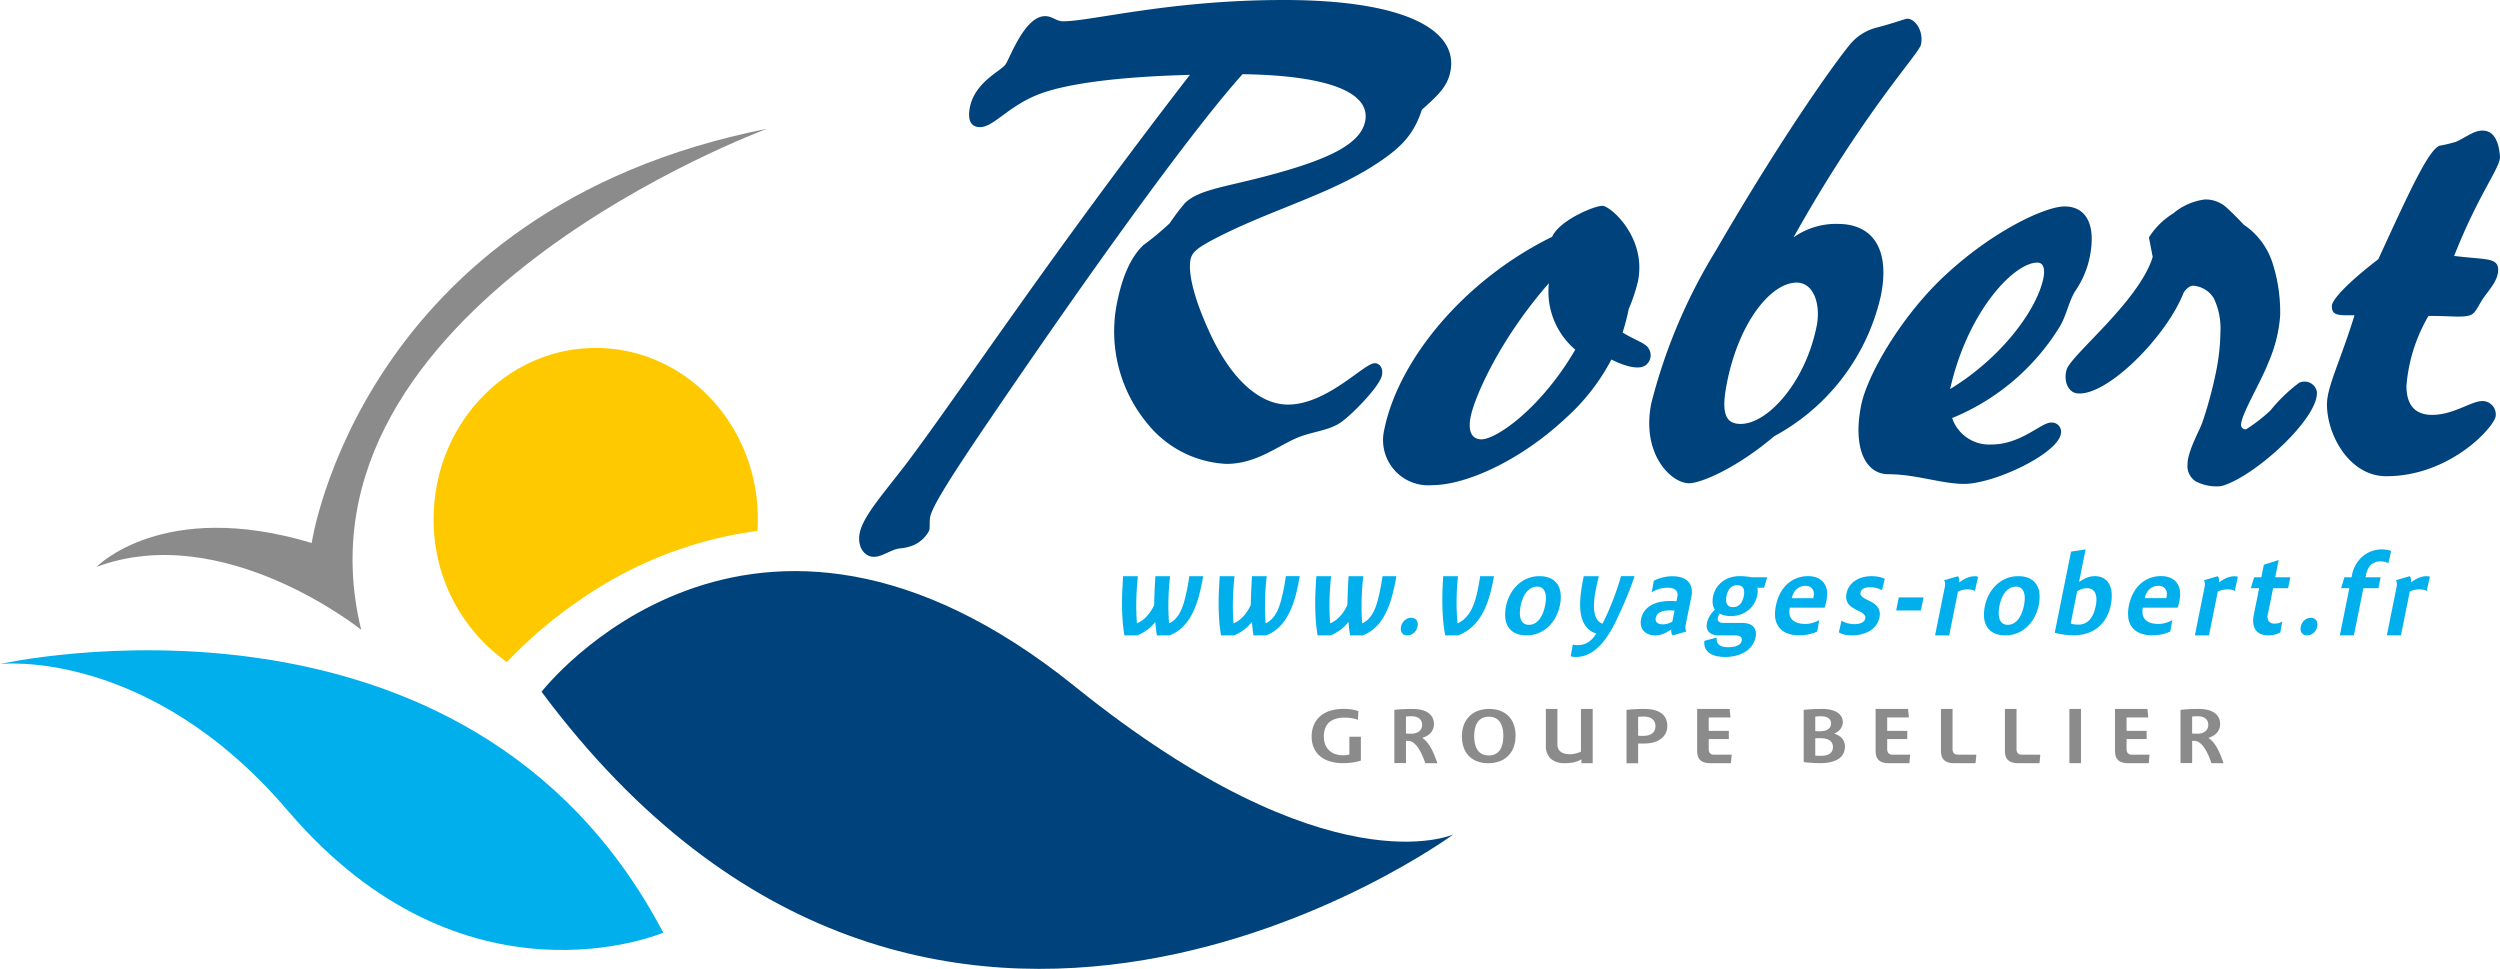 <svg id="Groupe_39983" data-name="Groupe 39983" xmlns="http://www.w3.org/2000/svg" xmlns:xlink="http://www.w3.org/1999/xlink" width="247.943" height="96.088" viewBox="0 0 247.943 96.088">
  <defs>
    <clipPath id="clip-path">
      <rect id="Rectangle_22514" data-name="Rectangle 22514" width="247.943" height="96.088" fill="none"/>
    </clipPath>
  </defs>
  <g id="Groupe_39982" data-name="Groupe 39982" transform="translate(0 0)" clip-path="url(#clip-path)">
    <path id="Tracé_83680" data-name="Tracé 83680" d="M70.711,5.592s-48.069,17.671-40.27,49.69c0,0-13.643-10.949-26.248-6.233,0,0,6.566-6.824,21.339-2.372,0,0,4.87-33.1,45.179-41.085" transform="translate(5.38 7.175)" fill="#8c8b8b"/>
    <path id="Tracé_83681" data-name="Tracé 83681" d="M23.526,36.778S44.1,10.2,76.421,36.251c25.223,20.328,37.535,14.671,37.535,14.671s-51.637,37.93-90.43-14.143" transform="translate(30.184 31.831)" fill="#00427b"/>
    <path id="Tracé_83682" data-name="Tracé 83682" d="M33.359,40.1A39.876,39.876,0,0,1,50.95,33.261c.025-.39.039-.785.039-1.183,0-9.367-7.2-16.963-16.075-16.963s-16.075,7.6-16.075,16.963A17.2,17.2,0,0,0,26.1,46.266,44.536,44.536,0,0,1,33.359,40.1" transform="translate(24.171 19.394)" fill="#ffc900"/>
    <path id="Tracé_83683" data-name="Tracé 83683" d="M65.778,56.255s-19.725,8.436-37.234-12.1C14.7,27.922,0,29.61,0,29.61S46.32,19.146,65.778,56.255" transform="translate(0 36.244)" fill="#00afec"/>
    <path id="Tracé_83684" data-name="Tracé 83684" d="M88.437,36.026c-1.032,0-4.705,4.1-8.589,4.1-2.788,0-5.682-2.5-7.856-7.358-1.514-3.329-2.055-5.76-1.8-7.041.155-.767.852-1.215,2.146-1.918,5.7-3.009,11.7-4.479,16.465-7.68,2.31-1.534,3.539-2.815,4.333-5.246C94.7,9.47,95.651,8.639,95.962,7.1c.824-4.1-4.452-7.1-16.52-7.1C68.1,0,60.337,2.112,57.547,2.112c-.669,0-1.05-.511-1.778-.511-2.062,0-3.532,4.288-3.938,4.8-.431.639-3.016,1.728-3.518,4.224-.258,1.278.084,1.984,1,1.984,1.333,0,2.7-1.984,5.678-3.2,2.705-1.087,7.819-1.792,15.136-1.984-14.1,18.237-22.864,31.611-28.236,38.713-2.377,3.073-4.185,5.121-4.507,6.719-.283,1.409.493,2.367,1.4,2.367.849,0,1.657-.7,2.532-.831a4.518,4.518,0,0,0,1.4-.32A3.251,3.251,0,0,0,44.283,52.6c.078-.384,0-.895.089-1.342.219-1.089,2.258-4.288,6.048-9.856C62.913,23.036,71.369,11.774,75.35,7.358,84,7.486,88.076,9.214,87.51,12.029c-.463,2.3-3.746,3.84-9.828,5.44-4.1,1.087-6.7,1.342-8.061,2.687a22.624,22.624,0,0,0-1.493,1.984,28.333,28.333,0,0,1-2.621,2.176c-1.2,1.151-2.062,3.007-2.6,5.694a14.3,14.3,0,0,0,3.034,12.032,10.717,10.717,0,0,0,7.813,3.966c2.852,0,4.945-1.664,6.81-2.5,1.536-.7,3.308-.767,4.507-1.6,1.126-.769,3.877-3.584,4.1-4.673.155-.767-.24-1.215-.726-1.215" transform="translate(47.882 0)" fill="#00427b"/>
    <path id="Tracé_83685" data-name="Tracé 83685" d="M90.351,21.162A7.3,7.3,0,0,0,85.957,22.5C92.972,9.963,98.424,4.267,98.6,3.372c.272-1.345-.575-2.559-1.363-2.559-.244,0-1.11.384-3.091.895A5.02,5.02,0,0,0,91.5,3.436c-.715.831-5.84,7.614-13.271,20.412a54.556,54.556,0,0,0-6.376,15.1c-1.018,5.057,1.979,7.936,3.74,7.936,1.091,0,4.516-1.345,8.461-4.671A21.111,21.111,0,0,0,94.623,28.264c.927-4.607-.813-7.1-4.272-7.1M88.242,31.335C87.121,36.9,83.384,41,80.717,41c-1.578,0-1.952-1.151-1.347-4.16,1.2-5.95,4.351-9.854,6.9-9.854,1.7,0,2.413,2.176,1.975,4.351" transform="translate(91.92 1.043)" fill="#00427b"/>
    <path id="Tracé_83686" data-name="Tracé 83686" d="M99.821,30.4c-.968,0-2.986,2.176-5.9,2.176a3.88,3.88,0,0,1-3.9-2.623,22.538,22.538,0,0,0,10.685-9.086c.646-1.089.826-2.3,1.484-3.456a9.166,9.166,0,0,0,1.484-3.454c.632-3.135-.329-4.991-2.509-4.991-1.943,0-7.431,2.559-12.328,7.294C84.7,20.3,81.584,25.8,81,28.676c-.861,4.288.443,6.847,2.685,6.847,2.728,0,5.326.961,7.509.961,2.97,0,9.205-2.943,9.6-4.927a.916.916,0,0,0-.982-1.153M98.472,14.535c.543,0,.8.511.6,1.536-.6,3.007-4,7.806-9.251,11.006,1.742-7.744,6.345-12.543,8.653-12.543" transform="translate(103.587 11.508)" fill="#00427b"/>
    <path id="Tracé_83687" data-name="Tracé 83687" d="M114.064,24.121c1.637,0,1.578-.263,2.365-1.571.607-.979,1.637-1.9,1.637-3.075,0-1.242-1.274-.979-4.365-1.372,2.425-6.15,4.548-8.7,4.548-9.812a6.513,6.513,0,0,0-.183-1.178c-.3-.982-.788-1.441-1.575-1.441-.849,0-1.578.655-2.609,1.114a14.672,14.672,0,0,1-1.637.39c-1.091.459-2.852,4.253-6.064,11.253-3.155,2.42-4.609,4.057-4.609,4.644,0,.852.484.918,1.7.918h.546c-1.336,4.381-2.73,7.064-2.73,8.831,0,3.075,2.244,7.13,5.883,7.13,6.429,0,10.856-5.036,10.856-6.018a1.326,1.326,0,0,0-1.333-1.438c-1.094,0-2.851,1.372-4.975,1.372-1.7,0-2.548-.979-2.548-2.877a16.247,16.247,0,0,1,2.185-6.936c1.516,0,2.425.066,2.911.066" transform="translate(129.694 7.278)" fill="#00427b"/>
    <path id="Tracé_83688" data-name="Tracé 83688" d="M86.388,23.061c-.313-.527-1.409-.822-2.566-1.559a20.59,20.59,0,0,0,.605-2.324,17.264,17.264,0,0,0,.918-2.751c.877-4.351-2.737-7.486-3.525-7.486-.849,0-4.3,1.473-4.986,3.071C68.087,16.3,61.576,24.233,60.183,31.146a4.483,4.483,0,0,0,4.714,5.5c3.395,0,8.8-2.431,13.36-6.719a20.644,20.644,0,0,0,4.454-5.744c1.409.71,2.705,1.027,3.372.587a1.234,1.234,0,0,0,.3-1.71M69.815,32.1c-.97,0-1.349-.833-1.064-2.24.4-1.984,2.879-7.678,7.76-13.246a7.555,7.555,0,0,0,2.616,6.591c-3.345,5.76-7.8,8.895-9.312,8.895" transform="translate(77.104 11.472)" fill="#00427b"/>
    <path id="Tracé_83689" data-name="Tracé 83689" d="M112.889,26.849a16.013,16.013,0,0,0-2.835,2.735,15.685,15.685,0,0,1-2.429,1.879.5.5,0,0,1-.356-.123.41.41,0,0,1-.132-.322c0-1.025,1.938-4.178,2.712-6.187a14.2,14.2,0,0,0,1.164-4.632,15.927,15.927,0,0,0-.751-5.221,7.3,7.3,0,0,0-2.251-3.358c-.126-.107-.324-.256-.6-.445-.55-.591-1.119-1.16-1.705-1.7a3.082,3.082,0,0,0-2.157-.81,6.009,6.009,0,0,0-3.132,1.377A7.454,7.454,0,0,0,98,12.43l.374,1.941a2.167,2.167,0,0,0-.084.251c-1.518,4.326-8,9.472-8.445,10.9-.336,1.094.107,2.26,1.03,2.37,2.918.347,8.867-5.6,10.582-10.025.324-.409.646-.74,1.155-.623a2.574,2.574,0,0,1,1.858,1.294,6.988,6.988,0,0,1,.619,3.276,20.654,20.654,0,0,1-.431,3.927,41.673,41.673,0,0,1-1.258,4.733,9.314,9.314,0,0,1-.45,1.114c-.174.363-.338.721-.486,1.071a10.53,10.53,0,0,0-.47,1.276,3.819,3.819,0,0,0-.169,1.03,1.8,1.8,0,0,0,.788,1.639,4.422,4.422,0,0,0,2.363.507l.007,0a1.931,1.931,0,0,0,.525-.121c3.317-1.137,9.415-6.767,9.143-9.287a1.243,1.243,0,0,0-1.758-.852" transform="translate(115.126 11.118)" fill="#00427b"/>
    <path id="Tracé_83690" data-name="Tracé 83690" d="M56.661,25.723c-.073.358-.155.719-.244,1.075a10.913,10.913,0,0,1-.322,1.046,8.166,8.166,0,0,1-.429.977,5.258,5.258,0,0,1-.566.863,4.359,4.359,0,0,1-.728.708,3.619,3.619,0,0,1-.92.507H52.2c-.037-.208-.068-.427-.094-.658s-.046-.454-.062-.671h-.009a4.248,4.248,0,0,1-.776.765,4.542,4.542,0,0,1-.989.564H48.979c-.078-.461-.137-.938-.174-1.427s-.057-.986-.062-1.486,0-1,.025-1.493.048-.984.082-1.461h1.466c-.089.81-.139,1.607-.158,2.395a22.58,22.58,0,0,0,.062,2.278h.011a2.835,2.835,0,0,0,.966-.7,4.2,4.2,0,0,0,.733-1.121c0-.212.011-.443.018-.692s.014-.5.025-.744.023-.5.037-.742.025-.468.041-.676h1.461c-.1.81-.151,1.607-.169,2.395a22.559,22.559,0,0,0,.064,2.278h.009a2.088,2.088,0,0,0,.651-.477,2.96,2.96,0,0,0,.479-.715,5.729,5.729,0,0,0,.361-.97c.1-.368.2-.776.292-1.231q.065-.322.116-.637c.032-.212.066-.425.1-.644h1.372c-.016.116-.037.233-.059.349s-.046.226-.068.342" transform="translate(62.538 32.116)" fill="#00afec"/>
    <path id="Tracé_83691" data-name="Tracé 83691" d="M60.858,25.723c-.073.358-.155.719-.244,1.075a10.907,10.907,0,0,1-.322,1.046,8.162,8.162,0,0,1-.429.977,5.257,5.257,0,0,1-.566.863,4.36,4.36,0,0,1-.728.708,3.619,3.619,0,0,1-.92.507H56.4c-.037-.208-.068-.427-.094-.658s-.046-.454-.062-.671h-.009a4.247,4.247,0,0,1-.776.765,4.542,4.542,0,0,1-.989.564H53.176c-.078-.461-.137-.938-.174-1.427s-.057-.986-.062-1.486,0-1,.025-1.493.048-.984.082-1.461h1.466c-.089.81-.139,1.607-.158,2.395a22.573,22.573,0,0,0,.062,2.278h.011a2.835,2.835,0,0,0,.966-.7,4.2,4.2,0,0,0,.733-1.121c0-.212.011-.443.018-.692s.014-.5.025-.744.023-.5.037-.742.025-.468.041-.676H57.71c-.1.81-.151,1.607-.169,2.395A22.563,22.563,0,0,0,57.6,29.7h.009a2.088,2.088,0,0,0,.651-.477,2.96,2.96,0,0,0,.479-.715,5.728,5.728,0,0,0,.361-.97c.1-.368.2-.776.292-1.231q.065-.322.116-.637c.032-.212.066-.425.1-.644h1.372c-.016.116-.037.233-.059.349s-.046.226-.068.342" transform="translate(67.922 32.116)" fill="#00afec"/>
    <path id="Tracé_83692" data-name="Tracé 83692" d="M65.054,25.723c-.073.358-.155.719-.244,1.075a10.913,10.913,0,0,1-.322,1.046,8.548,8.548,0,0,1-.429.977,5.258,5.258,0,0,1-.566.863,4.36,4.36,0,0,1-.728.708,3.619,3.619,0,0,1-.92.507H60.593c-.037-.208-.068-.427-.094-.658s-.046-.454-.062-.671h-.009a4.247,4.247,0,0,1-.776.765,4.541,4.541,0,0,1-.989.564H57.372c-.078-.461-.137-.938-.174-1.427s-.057-.986-.062-1.486,0-1,.025-1.493.048-.984.082-1.461H58.71c-.089.81-.139,1.607-.158,2.395a22.573,22.573,0,0,0,.062,2.278h.011a2.835,2.835,0,0,0,.966-.7,4.2,4.2,0,0,0,.733-1.121c0-.212.011-.443.018-.692s.014-.5.025-.744.023-.5.037-.742.025-.468.041-.676h1.461c-.1.81-.151,1.607-.169,2.395s0,1.546.062,2.278h.011a2.087,2.087,0,0,0,.651-.477,2.96,2.96,0,0,0,.479-.715,5.728,5.728,0,0,0,.361-.97c.1-.368.2-.776.292-1.231q.065-.322.116-.637c.032-.212.066-.425.1-.644h1.372c-.016.116-.037.233-.059.349s-.046.226-.068.342" transform="translate(73.306 32.116)" fill="#00afec"/>
    <path id="Tracé_83693" data-name="Tracé 83693" d="M62.5,27.711a1.181,1.181,0,0,1-.126.338,1.064,1.064,0,0,1-.217.274.961.961,0,0,1-.3.187,1.015,1.015,0,0,1-.37.066.674.674,0,0,1-.324-.071.537.537,0,0,1-.208-.189.645.645,0,0,1-.1-.276.954.954,0,0,1,.016-.329A1.172,1.172,0,0,1,61,27.385a1.128,1.128,0,0,1,.217-.281,1.015,1.015,0,0,1,.295-.194.918.918,0,0,1,.356-.071.755.755,0,0,1,.338.071.543.543,0,0,1,.217.194.645.645,0,0,1,.1.281.989.989,0,0,1-.014.326" transform="translate(78.079 34.435)" fill="#00afec"/>
    <path id="Tracé_83694" data-name="Tracé 83694" d="M67.649,25.723c-.073.358-.158.717-.256,1.073a10.733,10.733,0,0,1-.345,1.043,7.038,7.038,0,0,1-.461.973,5.336,5.336,0,0,1-.607.858,4.8,4.8,0,0,1-.779.71,4.091,4.091,0,0,1-.975.518H62.946q-.134-.692-.2-1.422t-.082-1.47q-.017-.74.007-1.491t.075-1.484h1.466c-.043.39-.078.783-.1,1.18s-.037.794-.041,1.189,0,.788.018,1.176.043.765.08,1.128h.011a2.441,2.441,0,0,0,.612-.393,3.127,3.127,0,0,0,.473-.527,3.675,3.675,0,0,0,.358-.619,6.1,6.1,0,0,0,.26-.667c.073-.226.135-.45.187-.676s.1-.438.139-.642c.08-.39.146-.772.2-1.151h1.37q-.027.175-.062.349t-.068.342" transform="translate(80.389 32.116)" fill="#00afec"/>
    <path id="Tracé_83695" data-name="Tracé 83695" d="M70.811,27.919a4.412,4.412,0,0,1-.388,1.116,3.7,3.7,0,0,1-.694.952,3.269,3.269,0,0,1-.977.662,3.035,3.035,0,0,1-1.24.247,2.5,2.5,0,0,1-1.148-.233,1.676,1.676,0,0,1-.689-.628,2.092,2.092,0,0,1-.279-.92,4.035,4.035,0,0,1,.075-1.107,4.331,4.331,0,0,1,.39-1.116,3.6,3.6,0,0,1,.7-.952,3.28,3.28,0,0,1,.979-.662,3.049,3.049,0,0,1,1.244-.247,2.448,2.448,0,0,1,1.142.233,1.677,1.677,0,0,1,.685.628,2.063,2.063,0,0,1,.279.92,3.865,3.865,0,0,1-.075,1.107m-1.473.062a4.7,4.7,0,0,0,.084-.658,1.977,1.977,0,0,0-.057-.619.951.951,0,0,0-.269-.459.777.777,0,0,0-.555-.18,1.146,1.146,0,0,0-.63.174,1.676,1.676,0,0,0-.473.443,2.591,2.591,0,0,0-.322.6,4.151,4.151,0,0,0-.192.655,3.858,3.858,0,0,0-.064.436,2.852,2.852,0,0,0-.014.438,1.625,1.625,0,0,0,.062.4.988.988,0,0,0,.158.331.723.723,0,0,0,.269.226.9.9,0,0,0,.406.082,1.143,1.143,0,0,0,.626-.171,1.706,1.706,0,0,0,.463-.443,2.582,2.582,0,0,0,.317-.605,4.191,4.191,0,0,0,.189-.658" transform="translate(83.891 32.116)" fill="#00afec"/>
    <path id="Tracé_83696" data-name="Tracé 83696" d="M73.877,26.9q-.394.966-.847,1.931c-.142.315-.3.635-.463.966s-.352.648-.548.961a7.815,7.815,0,0,1-.644.884,4.772,4.772,0,0,1-.749.726,3.4,3.4,0,0,1-.872.491,2.741,2.741,0,0,1-1,.18,1.981,1.981,0,0,1-.521-.066l.219-1.183a.7.7,0,0,0,.233.064,2.23,2.23,0,0,0,.247.014,1.972,1.972,0,0,0,.571-.078,1.758,1.758,0,0,0,.484-.221,2.206,2.206,0,0,0,.418-.363,3.8,3.8,0,0,0,.37-.489,2.014,2.014,0,0,1-.87-.518,2.4,2.4,0,0,1-.5-.813,3.536,3.536,0,0,1-.212-1.016,8.058,8.058,0,0,1,0-1.126q.041-.572.137-1.144c.066-.379.13-.737.2-1.071h1.5c-.1.368-.178.731-.251,1.091-.043.2-.084.411-.126.648s-.071.475-.091.721a5.494,5.494,0,0,0-.014.724,2.829,2.829,0,0,0,.105.66,1.561,1.561,0,0,0,.265.53.986.986,0,0,0,.463.333h.011a24.759,24.759,0,0,0,1.03-2.315q.462-1.2.806-2.393h1.342q-.3.9-.694,1.87" transform="translate(87.542 32.114)" fill="#00afec"/>
    <path id="Tracé_83697" data-name="Tracé 83697" d="M74.451,30.9a.411.411,0,0,1-.126-.256,1.149,1.149,0,0,1-.018-.338H74.3a3.587,3.587,0,0,1-.756.427,2.138,2.138,0,0,1-.833.167,1.778,1.778,0,0,1-.664-.116,1.27,1.27,0,0,1-.477-.331,1.139,1.139,0,0,1-.258-.507,1.511,1.511,0,0,1,0-.655,1.986,1.986,0,0,1,.381-.858,2.156,2.156,0,0,1,.676-.557,3.01,3.01,0,0,1,.872-.3,5.353,5.353,0,0,1,.979-.089q.144,0,.3.007c.1.007.2.014.3.025l.087-.434a.861.861,0,0,0,0-.42.6.6,0,0,0-.185-.283.82.82,0,0,0-.329-.16,1.888,1.888,0,0,0-.441-.048,2.8,2.8,0,0,0-.9.139,3.288,3.288,0,0,0-.692.308l.219-1.139a3.99,3.99,0,0,1,1.845-.447,2.857,2.857,0,0,1,.918.135,1.541,1.541,0,0,1,.642.39,1.31,1.31,0,0,1,.329.639,2.142,2.142,0,0,1-.018.881l-.564,2.8a1.316,1.316,0,0,0-.021.326.686.686,0,0,0,.1.308Zm.18-2.459c-.078-.007-.155-.011-.231-.014s-.151-.007-.231-.007a3.808,3.808,0,0,0-.459.03,1.571,1.571,0,0,0-.425.114,1,1,0,0,0-.333.231.774.774,0,0,0-.185.386.521.521,0,0,0,.011.281.425.425,0,0,0,.142.194.66.66,0,0,0,.242.112,1.269,1.269,0,0,0,.315.037,1.618,1.618,0,0,0,.475-.071,2.25,2.25,0,0,0,.459-.2Z" transform="translate(91.445 32.116)" fill="#00afec"/>
    <path id="Tracé_83698" data-name="Tracé 83698" d="M79.119,31.065a2.218,2.218,0,0,1-.237.653,2.134,2.134,0,0,1-.4.509,2.5,2.5,0,0,1-.514.372,3.036,3.036,0,0,1-.594.253,3.542,3.542,0,0,1-.635.142,4.634,4.634,0,0,1-.632.046,4.01,4.01,0,0,1-.826-.082,2.019,2.019,0,0,1-.68-.267,1.252,1.252,0,0,1-.447-.491,1.326,1.326,0,0,1-.105-.758l1.219-.331a.886.886,0,0,0,.039.443.664.664,0,0,0,.224.3.982.982,0,0,0,.377.167,2.249,2.249,0,0,0,.5.053,3.158,3.158,0,0,0,.434-.032,1.7,1.7,0,0,0,.411-.105,1.075,1.075,0,0,0,.324-.2.578.578,0,0,0,.171-.315.41.41,0,0,0-.011-.244.337.337,0,0,0-.128-.16.57.57,0,0,0-.217-.089,1.289,1.289,0,0,0-.272-.027H75.451a1.656,1.656,0,0,1-.525-.08,1.066,1.066,0,0,1-.4-.231A.835.835,0,0,1,74.3,30.2a1.156,1.156,0,0,1,0-.532,2.125,2.125,0,0,1,.292-.719,2.808,2.808,0,0,1,.493-.594,1.354,1.354,0,0,1-.219-.621,2.508,2.508,0,0,1,.356-1.509,2.378,2.378,0,0,1,.566-.632,2.623,2.623,0,0,1,.779-.416,2.914,2.914,0,0,1,.954-.151c.224,0,.434.009.632.025a3.818,3.818,0,0,1,.539.084h1.584l-.313,1.041H79.3a1.858,1.858,0,0,1-.009.735,2.607,2.607,0,0,1-.315.826,2.4,2.4,0,0,1-.571.66,2.588,2.588,0,0,1-.783.434,2.892,2.892,0,0,1-.959.155,2.637,2.637,0,0,1-.591-.064,1.867,1.867,0,0,1-.514-.192,1.243,1.243,0,0,0-.176.42.466.466,0,0,0,0,.233.332.332,0,0,0,.11.162.517.517,0,0,0,.192.091,1,1,0,0,0,.256.03H77.82a1.926,1.926,0,0,1,.619.091,1.1,1.1,0,0,1,.447.265.915.915,0,0,1,.237.436,1.366,1.366,0,0,1,0,.6M77.95,27a1.783,1.783,0,0,0,.039-.416.789.789,0,0,0-.075-.342.565.565,0,0,0-.219-.233.757.757,0,0,0-.384-.087,1,1,0,0,0-.431.087.991.991,0,0,0-.31.233,1.214,1.214,0,0,0-.208.342,2.194,2.194,0,0,0-.126.416,2.006,2.006,0,0,0-.039.413.894.894,0,0,0,.073.352.552.552,0,0,0,.215.242.714.714,0,0,0,.388.089.983.983,0,0,0,.427-.084,1,1,0,0,0,.31-.237,1.186,1.186,0,0,0,.212-.352A2.219,2.219,0,0,0,77.95,27" transform="translate(94.993 32.116)" fill="#00afec"/>
    <path id="Tracé_83699" data-name="Tracé 83699" d="M82.214,27.408c-.025.126-.053.251-.08.377a2.166,2.166,0,0,1-.121.368H78.574a1.683,1.683,0,0,0-.014.705,1.022,1.022,0,0,0,.269.5,1.3,1.3,0,0,0,.537.306,2.636,2.636,0,0,0,.776.1,2.089,2.089,0,0,0,.352-.03,2.8,2.8,0,0,0,.358-.08,3.291,3.291,0,0,0,.338-.121,2.506,2.506,0,0,0,.3-.151l-.2,1.139a4.015,4.015,0,0,1-.863.279,4.5,4.5,0,0,1-.9.091,3.2,3.2,0,0,1-1.235-.21,1.861,1.861,0,0,1-.8-.6,1.976,1.976,0,0,1-.365-.934A3.716,3.716,0,0,1,77.2,27.93a4.431,4.431,0,0,1,.37-1.1,3.493,3.493,0,0,1,.653-.925,3.049,3.049,0,0,1,.941-.639,2.983,2.983,0,0,1,1.221-.24,2.273,2.273,0,0,1,.934.174,1.542,1.542,0,0,1,.626.489,1.642,1.642,0,0,1,.306.751,2.728,2.728,0,0,1-.037.963m-1.276-.377a1.09,1.09,0,0,0,.011-.4.755.755,0,0,0-.135-.329.745.745,0,0,0-.274-.226.917.917,0,0,0-.411-.084,1.321,1.321,0,0,0-.509.094,1.225,1.225,0,0,0-.4.263,1.375,1.375,0,0,0-.288.39,1.794,1.794,0,0,0-.167.477h2.125a.483.483,0,0,0,.03-.094c.007-.027.011-.057.018-.089" transform="translate(98.935 32.116)" fill="#00afec"/>
    <path id="Tracé_83700" data-name="Tracé 83700" d="M83.906,29.122a1.924,1.924,0,0,1-.58,1.048,2.237,2.237,0,0,1-.47.338,3.245,3.245,0,0,1-.543.226,3.74,3.74,0,0,1-.575.126,4.53,4.53,0,0,1-.573.039,3.283,3.283,0,0,1-.678-.068,2.07,2.07,0,0,1-.605-.226l.267-1.171a1.863,1.863,0,0,0,.6.26,2.712,2.712,0,0,0,.692.089,2.2,2.2,0,0,0,.34-.027,1.254,1.254,0,0,0,.326-.091.9.9,0,0,0,.256-.171.511.511,0,0,0,.139-.269.4.4,0,0,0-.041-.3.793.793,0,0,0-.219-.228A2.315,2.315,0,0,0,81.9,28.5c-.13-.062-.26-.128-.393-.2a3.2,3.2,0,0,1-.386-.24,1.322,1.322,0,0,1-.313-.315,1.107,1.107,0,0,1-.178-.431,1.449,1.449,0,0,1,.016-.582,1.838,1.838,0,0,1,.338-.774,2.141,2.141,0,0,1,.589-.532,2.423,2.423,0,0,1,.735-.3,3.385,3.385,0,0,1,.792-.1,4.115,4.115,0,0,1,.7.059,2.051,2.051,0,0,1,.635.219l-.269,1.116A2.084,2.084,0,0,0,83.6,26.2a2.618,2.618,0,0,0-.626-.073,1.963,1.963,0,0,0-.3.023,1.152,1.152,0,0,0-.283.078.7.7,0,0,0-.228.158.512.512,0,0,0-.126.253.385.385,0,0,0,.1.372,1.548,1.548,0,0,0,.386.272c.16.084.333.171.518.263a2.258,2.258,0,0,1,.5.336,1.267,1.267,0,0,1,.34.5,1.317,1.317,0,0,1,.025.747" transform="translate(102.489 32.116)" fill="#00afec"/>
    <path id="Tracé_83701" data-name="Tracé 83701" d="M82.371,27.253l.263-1.3H85.09l-.263,1.3Z" transform="translate(105.684 33.293)" fill="#00afec"/>
    <path id="Tracé_83702" data-name="Tracé 83702" d="M88.014,26.5a.912.912,0,0,0-.356-.13,2.147,2.147,0,0,0-.361-.034,2.465,2.465,0,0,0-.482.05,2.1,2.1,0,0,0-.479.167L85.462,30.9h-1.4l.97-4.815a1.286,1.286,0,0,0,.023-.336.741.741,0,0,0-.094-.315l1.361-.4a.371.371,0,0,1,.123.26,1.47,1.47,0,0,1,.007.345h.016c.128-.091.256-.174.379-.249a3.008,3.008,0,0,1,.372-.189,2,2,0,0,1,.386-.123,1.913,1.913,0,0,1,.42-.043.905.905,0,0,1,.16.014.662.662,0,0,1,.144.041Z" transform="translate(107.853 32.116)" fill="#00afec"/>
    <path id="Tracé_83703" data-name="Tracé 83703" d="M91.612,27.919a4.412,4.412,0,0,1-.388,1.116,3.7,3.7,0,0,1-.694.952,3.269,3.269,0,0,1-.977.662,3.035,3.035,0,0,1-1.24.247,2.494,2.494,0,0,1-1.148-.233,1.676,1.676,0,0,1-.689-.628,2.093,2.093,0,0,1-.279-.92,4.035,4.035,0,0,1,.075-1.107,4.331,4.331,0,0,1,.39-1.116,3.6,3.6,0,0,1,.7-.952,3.28,3.28,0,0,1,.979-.662,3.049,3.049,0,0,1,1.244-.247,2.448,2.448,0,0,1,1.142.233,1.677,1.677,0,0,1,.685.628,2.063,2.063,0,0,1,.279.92,3.865,3.865,0,0,1-.075,1.107m-1.473.062a4.706,4.706,0,0,0,.084-.658,1.977,1.977,0,0,0-.057-.619.969.969,0,0,0-.269-.459.777.777,0,0,0-.555-.18,1.146,1.146,0,0,0-.63.174,1.676,1.676,0,0,0-.473.443,2.59,2.59,0,0,0-.322.6,4.144,4.144,0,0,0-.192.655,3.851,3.851,0,0,0-.064.436,2.847,2.847,0,0,0-.014.438,1.625,1.625,0,0,0,.062.4.988.988,0,0,0,.158.331.723.723,0,0,0,.269.226.9.9,0,0,0,.406.082,1.143,1.143,0,0,0,.626-.171,1.706,1.706,0,0,0,.463-.443,2.582,2.582,0,0,0,.317-.605,4.19,4.19,0,0,0,.189-.658" transform="translate(110.579 32.116)" fill="#00afec"/>
    <path id="Tracé_83704" data-name="Tracé 83704" d="M94.82,29.371a4.252,4.252,0,0,1-.468,1.285,3.313,3.313,0,0,1-.8.945,3.362,3.362,0,0,1-1.094.587,4.358,4.358,0,0,1-1.358.2,6.373,6.373,0,0,1-.954-.073,8.233,8.233,0,0,1-.888-.18l1.621-8.052,1.443-.219-.651,3.23h.011a3.816,3.816,0,0,1,.742-.416,2.069,2.069,0,0,1,.8-.158,1.718,1.718,0,0,1,.893.215,1.458,1.458,0,0,1,.559.6,2.289,2.289,0,0,1,.231.9,4.309,4.309,0,0,1-.089,1.132m-1.489.089a3.02,3.02,0,0,0,.064-.694,1.485,1.485,0,0,0-.112-.552.8.8,0,0,0-.306-.365.949.949,0,0,0-.518-.132,1.611,1.611,0,0,0-.5.082,2.043,2.043,0,0,0-.47.212l-.646,3.208a1.356,1.356,0,0,0,.347.084,2.758,2.758,0,0,0,.39.025,1.465,1.465,0,0,0,1.221-.573,2.265,2.265,0,0,0,.331-.6,4.531,4.531,0,0,0,.2-.7" transform="translate(114.524 30.622)" fill="#00afec"/>
    <path id="Tracé_83705" data-name="Tracé 83705" d="M97.552,27.408q-.038.188-.082.377a2.157,2.157,0,0,1-.119.368H93.912a1.684,1.684,0,0,0-.014.705,1,1,0,0,0,.269.5,1.267,1.267,0,0,0,.537.306,2.636,2.636,0,0,0,.776.1,2.089,2.089,0,0,0,.352-.03,2.8,2.8,0,0,0,.358-.08,3.29,3.29,0,0,0,.338-.121,2.507,2.507,0,0,0,.3-.151l-.2,1.139a4.014,4.014,0,0,1-.863.279,4.5,4.5,0,0,1-.9.091,3.2,3.2,0,0,1-1.235-.21,1.861,1.861,0,0,1-.8-.6,1.953,1.953,0,0,1-.365-.934,3.716,3.716,0,0,1,.064-1.221,4.43,4.43,0,0,1,.37-1.1,3.492,3.492,0,0,1,.653-.925,3.066,3.066,0,0,1,.938-.639,2.994,2.994,0,0,1,1.224-.24,2.28,2.28,0,0,1,.934.174,1.558,1.558,0,0,1,.626.489,1.642,1.642,0,0,1,.306.751,2.729,2.729,0,0,1-.037.963m-1.276-.377a1.141,1.141,0,0,0,.011-.4.784.784,0,0,0-.135-.329.753.753,0,0,0-.276-.226.9.9,0,0,0-.409-.084,1.321,1.321,0,0,0-.509.094,1.26,1.26,0,0,0-.4.263,1.467,1.467,0,0,0-.288.39,1.788,1.788,0,0,0-.164.477h2.125a.482.482,0,0,0,.03-.094c.007-.027.011-.057.018-.089" transform="translate(118.614 32.116)" fill="#00afec"/>
    <path id="Tracé_83706" data-name="Tracé 83706" d="M99.3,26.5a.913.913,0,0,0-.356-.13,2.143,2.143,0,0,0-.358-.034,2.452,2.452,0,0,0-.484.05,2.1,2.1,0,0,0-.479.167L96.747,30.9h-1.4l.97-4.815a1.285,1.285,0,0,0,.023-.336.741.741,0,0,0-.094-.315l1.361-.4a.37.37,0,0,1,.123.26,1.467,1.467,0,0,1,.007.345h.016c.13-.091.256-.174.379-.249a3.01,3.01,0,0,1,.372-.189,2,2,0,0,1,.386-.123,1.912,1.912,0,0,1,.42-.043.905.905,0,0,1,.16.014.662.662,0,0,1,.144.041Z" transform="translate(122.333 32.116)" fill="#00afec"/>
    <path id="Tracé_83707" data-name="Tracé 83707" d="M100.124,31.735a2.916,2.916,0,0,1-.6.066,1.864,1.864,0,0,1-.783-.148,1.159,1.159,0,0,1-.5-.418,1.439,1.439,0,0,1-.219-.644,2.747,2.747,0,0,1,.053-.836l.53-2.63h-.826l.326-1.084h.717l.251-1.247,1.468-.468-.345,1.715h1.5l-.219,1.084H99.989l-.525,2.6a.823.823,0,0,0,.087.671.715.715,0,0,0,.619.237,1.441,1.441,0,0,0,.379-.05,1.218,1.218,0,0,0,.349-.162l-.194,1.089a2.026,2.026,0,0,1-.58.219" transform="translate(125.452 31.212)" fill="#00afec"/>
    <path id="Tracé_83708" data-name="Tracé 83708" d="M101.589,27.711a1.181,1.181,0,0,1-.126.338,1.064,1.064,0,0,1-.217.274.96.96,0,0,1-.3.187,1.015,1.015,0,0,1-.37.066.674.674,0,0,1-.324-.071.537.537,0,0,1-.208-.189.645.645,0,0,1-.1-.276.955.955,0,0,1,.016-.329,1.172,1.172,0,0,1,.119-.326,1.128,1.128,0,0,1,.217-.281,1.015,1.015,0,0,1,.294-.194.918.918,0,0,1,.356-.071.754.754,0,0,1,.338.071.543.543,0,0,1,.217.194.645.645,0,0,1,.1.281.989.989,0,0,1-.014.326" transform="translate(128.225 34.435)" fill="#00afec"/>
    <path id="Tracé_83709" data-name="Tracé 83709" d="M106.458,25.239a1.12,1.12,0,0,0-.37-.142,2.213,2.213,0,0,0-.416-.039,1.446,1.446,0,0,0-.591.112,1.275,1.275,0,0,0-.418.3,1.573,1.573,0,0,0-.276.445,2.972,2.972,0,0,0-.162.541l-.034.176h1.5l-.217,1.084h-1.493l-.941,4.673h-1.395l.943-4.673h-.815l.326-1.084h.705l.048-.231a3.323,3.323,0,0,1,.39-1.043,3.089,3.089,0,0,1,.667-.8,2.937,2.937,0,0,1,.881-.514,2.984,2.984,0,0,1,1.034-.178,3.061,3.061,0,0,1,.47.039,1.626,1.626,0,0,1,.441.13Z" transform="translate(130.413 30.622)" fill="#00afec"/>
    <path id="Tracé_83710" data-name="Tracé 83710" d="M107.639,26.5a.913.913,0,0,0-.356-.13,2.143,2.143,0,0,0-.358-.034,2.453,2.453,0,0,0-.484.05,2.1,2.1,0,0,0-.479.167l-.874,4.342h-1.4l.97-4.815a1.286,1.286,0,0,0,.023-.336.741.741,0,0,0-.094-.315l1.361-.4a.371.371,0,0,1,.123.26,1.613,1.613,0,0,1,.009.345h.014c.13-.091.256-.174.379-.249a3.01,3.01,0,0,1,.372-.189,2,2,0,0,1,.386-.123,1.912,1.912,0,0,1,.42-.043.905.905,0,0,1,.16.014.662.662,0,0,1,.144.041Z" transform="translate(133.033 32.116)" fill="#00afec"/>
    <path id="Tracé_83711" data-name="Tracé 83711" d="M61,36.115a6.583,6.583,0,0,1-.9.062,4.536,4.536,0,0,1-1.272-.167,2.835,2.835,0,0,1-.984-.5,2.277,2.277,0,0,1-.637-.824,2.756,2.756,0,0,1-.226-1.153,2.876,2.876,0,0,1,.231-1.183,2.385,2.385,0,0,1,.648-.861,2.827,2.827,0,0,1,1-.521,4.522,4.522,0,0,1,1.3-.176,5.05,5.05,0,0,1,.749.053,3.68,3.68,0,0,1,.708.171l-.048.865a2.984,2.984,0,0,0-.655-.171,4.812,4.812,0,0,0-.7-.048,2.81,2.81,0,0,0-.9.13,1.662,1.662,0,0,0-.632.37,1.518,1.518,0,0,0-.372.589,2.422,2.422,0,0,0-.121.79,2.182,2.182,0,0,0,.121.737,1.628,1.628,0,0,0,.363.589,1.645,1.645,0,0,0,.6.388,2.294,2.294,0,0,0,.838.139,2.327,2.327,0,0,0,.308-.018,1.881,1.881,0,0,0,.3-.059V33.554h1.142v2.37a5.4,5.4,0,0,1-.865.192" transform="translate(73.107 39.512)" fill="#8c8b8b"/>
    <path id="Tracé_83712" data-name="Tracé 83712" d="M63.636,36.177c-.034-.119-.082-.258-.146-.42s-.132-.32-.21-.484a4.845,4.845,0,0,0-.253-.47,2.589,2.589,0,0,0-.269-.379c-.059-.062-.119-.121-.178-.176a1.29,1.29,0,0,0-.189-.148.957.957,0,0,0-.215-.1.863.863,0,0,0-.249-.034c-.034,0-.068,0-.1,0s-.066,0-.1,0v2.2H60.572V30.892c.128-.018.265-.032.413-.043s.3-.023.457-.03.317-.014.482-.018.324,0,.484,0a3.762,3.762,0,0,1,.82.084,2.034,2.034,0,0,1,.662.267,1.33,1.33,0,0,1,.447.468,1.4,1.4,0,0,1,.162.692,1.234,1.234,0,0,1-.089.477,1.356,1.356,0,0,1-.244.39,1.463,1.463,0,0,1-.37.292,2.07,2.07,0,0,1-.454.2v.007a1.928,1.928,0,0,1,.468.413,3.875,3.875,0,0,1,.4.591,6.485,6.485,0,0,1,.338.715q.154.384.295.788Zm-.31-3.8a.835.835,0,0,0-.084-.39.711.711,0,0,0-.228-.265.94.94,0,0,0-.342-.153,1.974,1.974,0,0,0-.427-.046,4.307,4.307,0,0,0-.521.032v1.68c.089,0,.18.009.267.011s.18.007.269.007a1.518,1.518,0,0,0,.413-.055,1,1,0,0,0,.34-.164.758.758,0,0,0,.228-.274.819.819,0,0,0,.084-.384" transform="translate(77.715 39.512)" fill="#8c8b8b"/>
    <path id="Tracé_83713" data-name="Tracé 83713" d="M68.825,33.449a3.294,3.294,0,0,1-.178,1.107,2.4,2.4,0,0,1-.523.865,2.352,2.352,0,0,1-.847.557,3.133,3.133,0,0,1-1.155.2,3.016,3.016,0,0,1-1.128-.194,2.185,2.185,0,0,1-.817-.543,2.269,2.269,0,0,1-.5-.84,3.317,3.317,0,0,1-.169-1.08,3.28,3.28,0,0,1,.178-1.1,2.388,2.388,0,0,1,.525-.861,2.337,2.337,0,0,1,.847-.559,3.125,3.125,0,0,1,1.155-.2,3.029,3.029,0,0,1,1.126.194,2.24,2.24,0,0,1,.82.543,2.324,2.324,0,0,1,.5.838,3.243,3.243,0,0,1,.169,1.078m-1.212.027a3.915,3.915,0,0,0-.027-.463,2.742,2.742,0,0,0-.091-.445,1.86,1.86,0,0,0-.171-.395,1.208,1.208,0,0,0-.267-.32,1.183,1.183,0,0,0-.377-.21,1.555,1.555,0,0,0-.507-.078,1.508,1.508,0,0,0-.509.08,1.286,1.286,0,0,0-.381.212,1.178,1.178,0,0,0-.269.322,1.648,1.648,0,0,0-.171.4,2.614,2.614,0,0,0-.091.45,3.6,3.6,0,0,0-.03.468,3.532,3.532,0,0,0,.03.463,2.519,2.519,0,0,0,.091.445,1.7,1.7,0,0,0,.171.395,1.191,1.191,0,0,0,.267.317,1.169,1.169,0,0,0,.381.212,1.474,1.474,0,0,0,.5.078,1.565,1.565,0,0,0,.507-.078,1.263,1.263,0,0,0,.381-.215,1.293,1.293,0,0,0,.269-.32,1.917,1.917,0,0,0,.171-.4,2.822,2.822,0,0,0,.091-.447,4.031,4.031,0,0,0,.027-.47" transform="translate(81.482 39.512)" fill="#8c8b8b"/>
    <path id="Tracé_83714" data-name="Tracé 83714" d="M70.679,36.177V35.8H70.67a2.419,2.419,0,0,1-.767.3,4.258,4.258,0,0,1-.836.078,2.045,2.045,0,0,1-1.431-.445,1.712,1.712,0,0,1-.482-1.315V30.8H68.3V34.31a1.013,1.013,0,0,0,.094.454.8.8,0,0,0,.26.3,1.049,1.049,0,0,0,.4.171,2.168,2.168,0,0,0,.5.053,2.279,2.279,0,0,0,.555-.068,2.991,2.991,0,0,0,.525-.187V30.8H71.8v5.381Z" transform="translate(86.16 39.512)" fill="#8c8b8b"/>
    <path id="Tracé_83715" data-name="Tracé 83715" d="M74.7,32.479a1.568,1.568,0,0,1-.185.781,1.653,1.653,0,0,1-.493.543,2.2,2.2,0,0,1-.712.317,3.518,3.518,0,0,1-.842.107c-.11,0-.219,0-.324,0s-.215,0-.336,0v1.957H70.658V30.892c.285-.034.575-.059.865-.073s.58-.023.868-.023a4.8,4.8,0,0,1,.575.034,2.912,2.912,0,0,1,.541.11,2.157,2.157,0,0,1,.475.2,1.491,1.491,0,0,1,.379.315,1.408,1.408,0,0,1,.249.441,1.739,1.739,0,0,1,.089.58m-1.173.037a.974.974,0,0,0-.089-.434.825.825,0,0,0-.244-.3,1.08,1.08,0,0,0-.37-.169,1.809,1.809,0,0,0-.454-.055q-.14,0-.281.007c-.094,0-.187.011-.281.023v1.861a1.9,1.9,0,0,0,.276.021c.089,0,.178,0,.269,0a1.76,1.76,0,0,0,.461-.057,1.057,1.057,0,0,0,.372-.174.878.878,0,0,0,.249-.3.914.914,0,0,0,.091-.427" transform="translate(90.656 39.512)" fill="#8c8b8b"/>
    <path id="Tracé_83716" data-name="Tracé 83716" d="M77.075,36.177H75.018a1.823,1.823,0,0,1-.644-.1.938.938,0,0,1-.395-.263.929.929,0,0,1-.2-.4,2.344,2.344,0,0,1-.053-.5V30.8h3.226l.08.845H74.874v1.329h1.993v.815H74.874v.982a1.012,1.012,0,0,0,.023.205.461.461,0,0,0,.08.18.436.436,0,0,0,.16.13.568.568,0,0,0,.26.05h1.758Z" transform="translate(94.592 39.512)" fill="#8c8b8b"/>
    <path id="Tracé_83717" data-name="Tracé 83717" d="M82.446,34.51a1.6,1.6,0,0,1-.1.573,1.367,1.367,0,0,1-.265.434,1.446,1.446,0,0,1-.4.31,2.611,2.611,0,0,1-.5.2,3.086,3.086,0,0,1-.557.112,4.912,4.912,0,0,1-.58.034c-.279,0-.559-.009-.84-.025s-.568-.041-.854-.078V30.892c.3-.034.6-.059.9-.073s.614-.023.927-.023a4.27,4.27,0,0,1,.477.027,3.091,3.091,0,0,1,.473.089,2.167,2.167,0,0,1,.427.16,1.413,1.413,0,0,1,.352.249,1.094,1.094,0,0,1,.324.8,1.065,1.065,0,0,1-.064.363,1.224,1.224,0,0,1-.176.31,1.293,1.293,0,0,1-.267.256,1.772,1.772,0,0,1-.333.189v.018a1.67,1.67,0,0,1,.431.183,1.33,1.33,0,0,1,.329.274,1.165,1.165,0,0,1,.215.363,1.232,1.232,0,0,1,.075.436m-1.377-2.265a.652.652,0,0,0-.084-.347.637.637,0,0,0-.231-.224.97.97,0,0,0-.329-.119,2.179,2.179,0,0,0-.39-.034c-.084,0-.174,0-.267.011l-.263.021V33c.082,0,.169.009.258.011s.171,0,.249,0a1.827,1.827,0,0,0,.39-.041,1.058,1.058,0,0,0,.338-.135.722.722,0,0,0,.24-.237.668.668,0,0,0,.089-.354m.187,2.329a.8.8,0,0,0-.1-.413.755.755,0,0,0-.263-.267,1.231,1.231,0,0,0-.386-.144,2.26,2.26,0,0,0-.457-.046h-.274c-.1,0-.185,0-.272.009v1.712a2.8,2.8,0,0,0,.281.021c.1,0,.187,0,.272,0a2.509,2.509,0,0,0,.466-.041,1.147,1.147,0,0,0,.384-.146.724.724,0,0,0,.256-.269.86.86,0,0,0,.094-.42" transform="translate(100.534 39.512)" fill="#8c8b8b"/>
    <path id="Tracé_83718" data-name="Tracé 83718" d="M84.828,36.177H82.771a1.823,1.823,0,0,1-.644-.1.939.939,0,0,1-.395-.263.929.929,0,0,1-.2-.4,2.344,2.344,0,0,1-.053-.5V30.8H84.7l.08.845H82.627v1.329H84.62v.815H82.627v.982a1.012,1.012,0,0,0,.023.205.46.46,0,0,0,.08.18.436.436,0,0,0,.16.13.568.568,0,0,0,.26.05h1.758Z" transform="translate(104.539 39.512)" fill="#8c8b8b"/>
    <path id="Tracé_83719" data-name="Tracé 83719" d="M87.747,36.177H85.61a1.823,1.823,0,0,1-.644-.1.939.939,0,0,1-.395-.263.9.9,0,0,1-.2-.4,2.2,2.2,0,0,1-.055-.5V30.8h1.151v3.97a1.011,1.011,0,0,0,.021.205.5.5,0,0,0,.08.18.436.436,0,0,0,.16.13.568.568,0,0,0,.26.05h1.838Z" transform="translate(108.182 39.512)" fill="#8c8b8b"/>
    <path id="Tracé_83720" data-name="Tracé 83720" d="M90.526,36.177H88.389a1.823,1.823,0,0,1-.644-.1.939.939,0,0,1-.395-.263.9.9,0,0,1-.2-.4,2.205,2.205,0,0,1-.055-.5V30.8h1.151v3.97a1.011,1.011,0,0,0,.021.205.5.5,0,0,0,.08.18.436.436,0,0,0,.16.13.568.568,0,0,0,.26.05h1.838Z" transform="translate(111.747 39.512)" fill="#8c8b8b"/>
    <rect id="Rectangle_22513" data-name="Rectangle 22513" width="1.148" height="5.381" transform="translate(205.237 70.308)" fill="#8c8b8b"/>
    <path id="Tracé_83721" data-name="Tracé 83721" d="M95.227,36.177H93.17a1.823,1.823,0,0,1-.644-.1.939.939,0,0,1-.395-.263.929.929,0,0,1-.2-.4,2.344,2.344,0,0,1-.053-.5V30.8H95.1l.08.845H93.026v1.329h1.993v.815H93.026v.982a1.012,1.012,0,0,0,.023.205.461.461,0,0,0,.08.18.436.436,0,0,0,.16.13.568.568,0,0,0,.26.05h1.758Z" transform="translate(117.881 39.512)" fill="#8c8b8b"/>
    <path id="Tracé_83722" data-name="Tracé 83722" d="M97.788,36.177c-.034-.119-.082-.258-.146-.42s-.132-.32-.21-.484a4.856,4.856,0,0,0-.253-.47,2.589,2.589,0,0,0-.269-.379c-.059-.062-.119-.121-.178-.176a1.289,1.289,0,0,0-.189-.148.958.958,0,0,0-.215-.1.863.863,0,0,0-.249-.034c-.034,0-.068,0-.1,0s-.066,0-.1,0v2.2H94.724V30.892c.128-.018.265-.032.413-.043s.3-.023.457-.03.317-.014.482-.018.324,0,.484,0a3.763,3.763,0,0,1,.82.084,2.034,2.034,0,0,1,.662.267,1.33,1.33,0,0,1,.447.468,1.4,1.4,0,0,1,.162.692,1.234,1.234,0,0,1-.089.477,1.355,1.355,0,0,1-.244.39,1.493,1.493,0,0,1-.368.292,2.136,2.136,0,0,1-.457.2v.007a1.98,1.98,0,0,1,.47.413,4.039,4.039,0,0,1,.4.591,6.488,6.488,0,0,1,.338.715q.154.384.295.788Zm-.311-3.8a.835.835,0,0,0-.084-.39.711.711,0,0,0-.228-.265.94.94,0,0,0-.342-.153,1.973,1.973,0,0,0-.427-.046,4.307,4.307,0,0,0-.521.032v1.68c.089,0,.18.009.267.011s.18.007.269.007a1.518,1.518,0,0,0,.413-.055,1,1,0,0,0,.34-.164.758.758,0,0,0,.228-.274.819.819,0,0,0,.084-.384" transform="translate(121.533 39.512)" fill="#8c8b8b"/>
  </g>
</svg>

